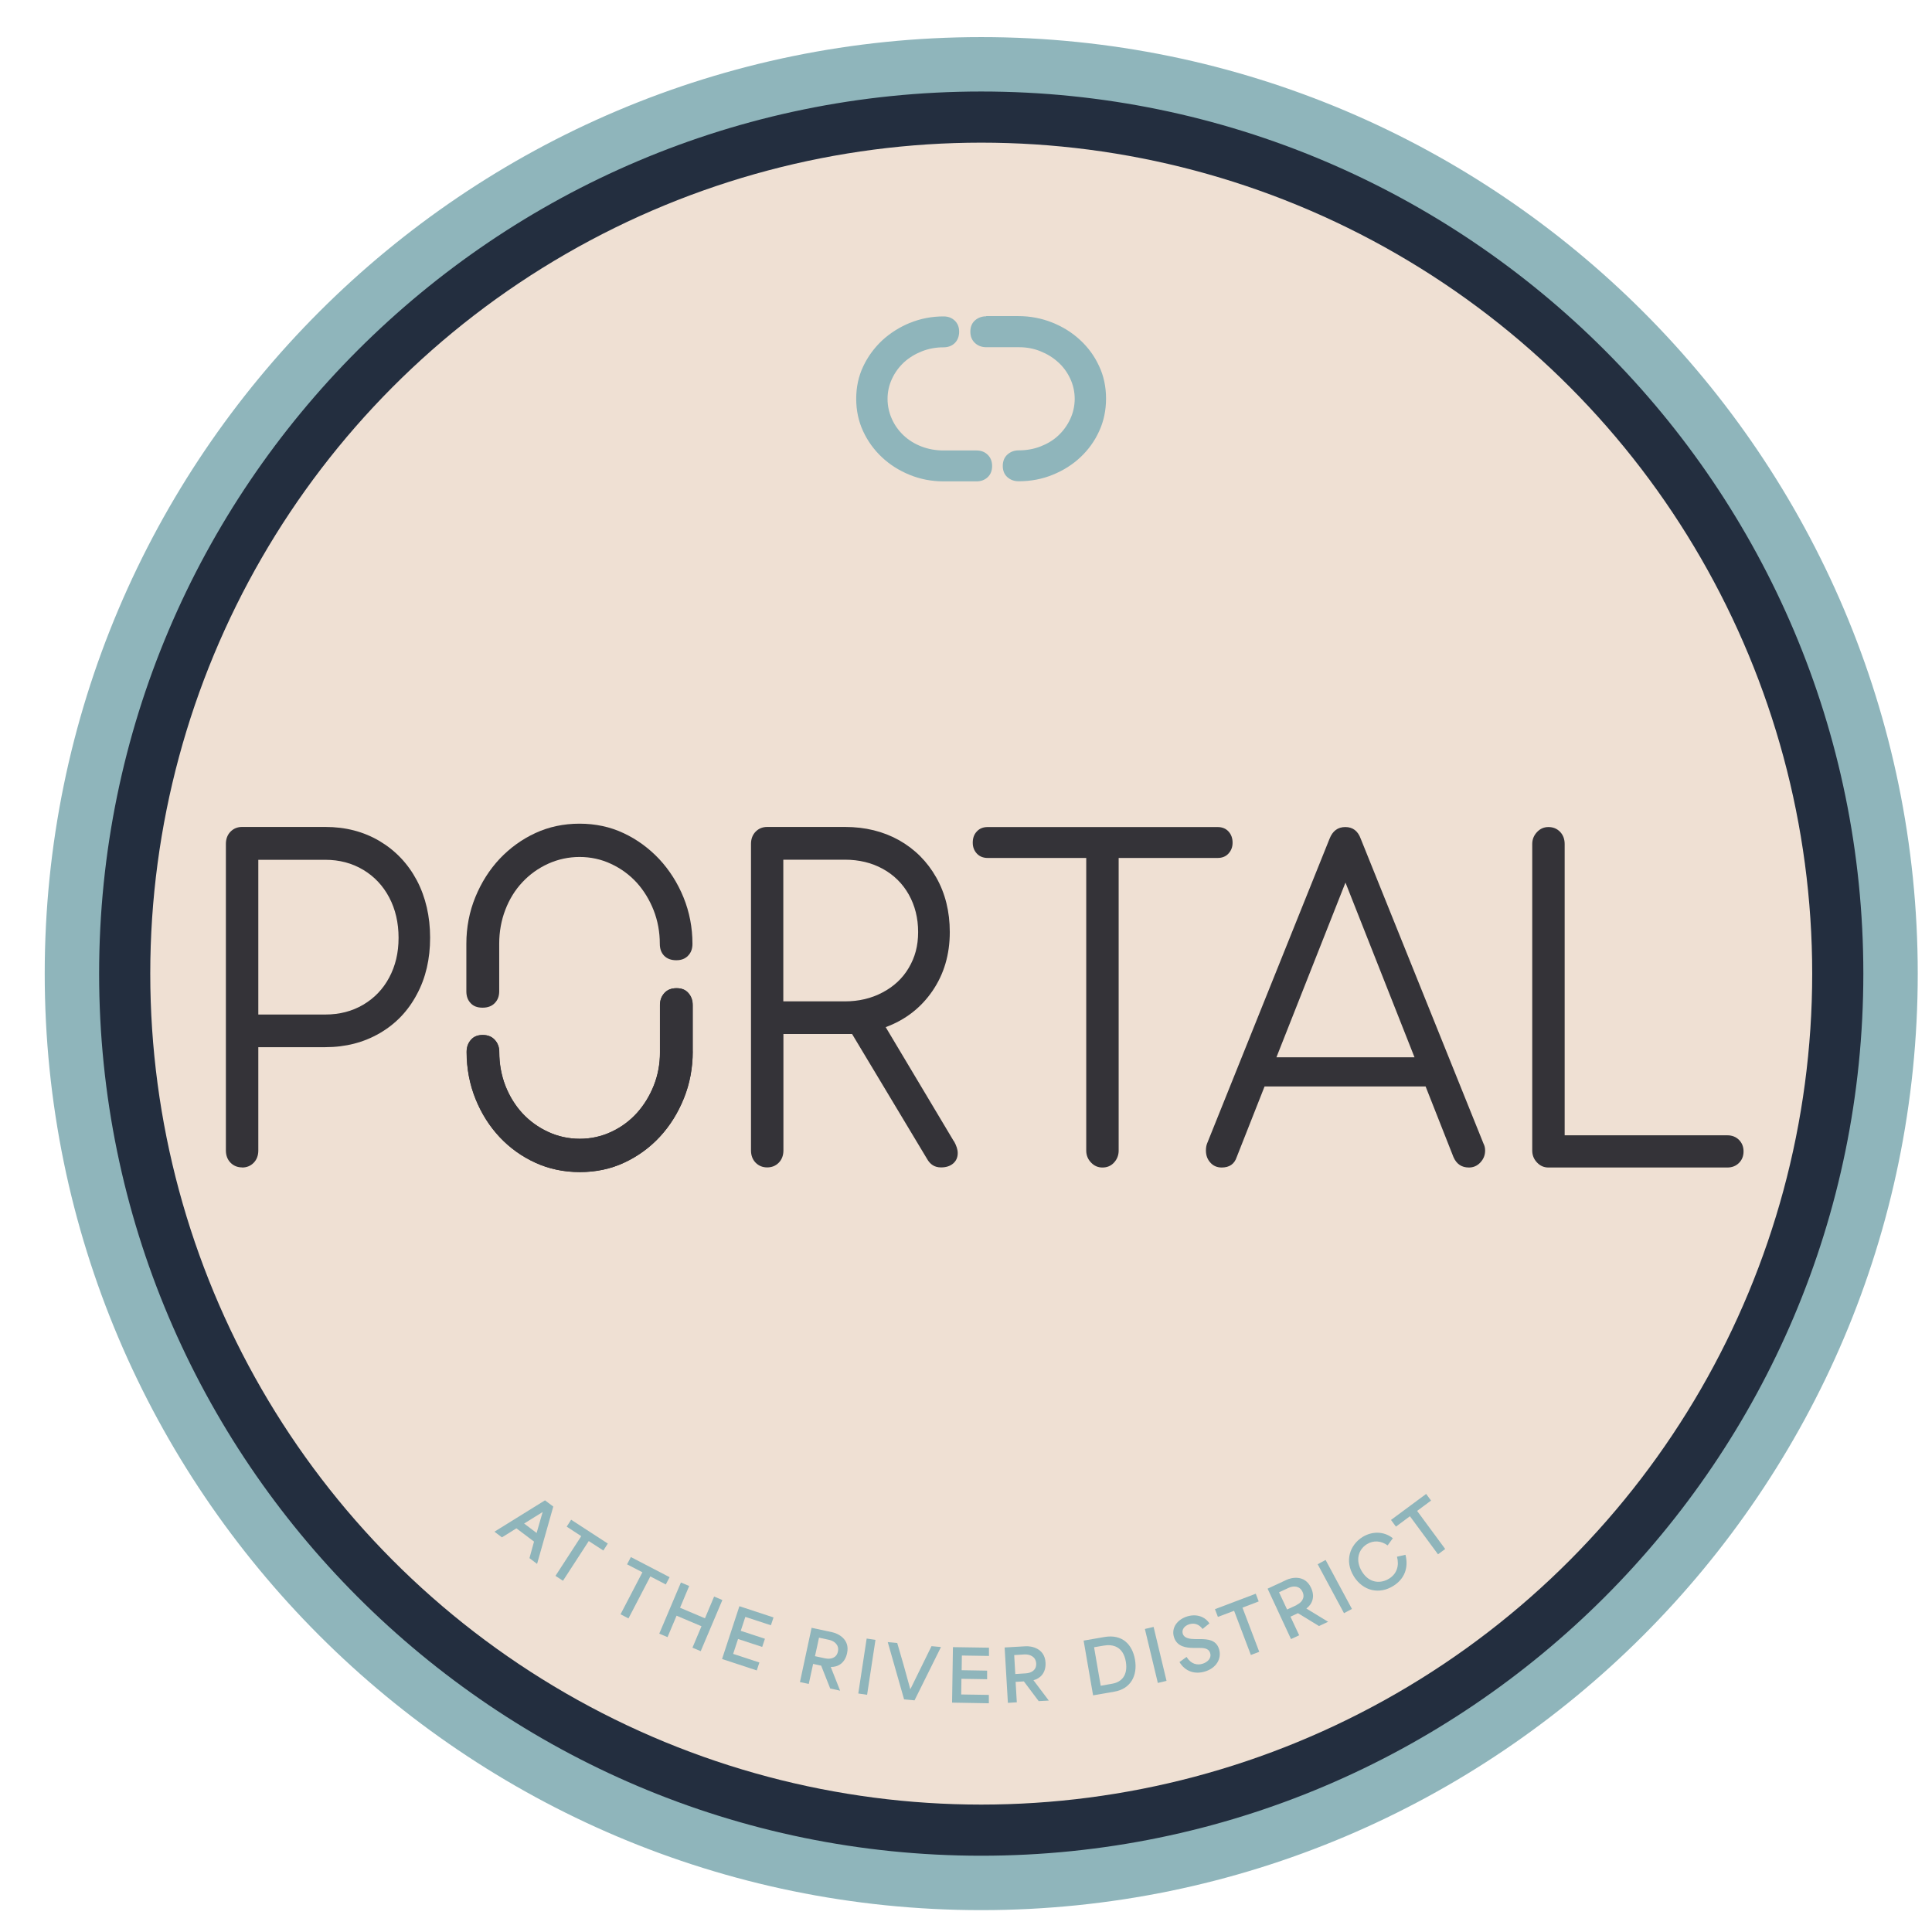 <?xml version="1.0" encoding="UTF-8" standalone="no"?><svg xmlns="http://www.w3.org/2000/svg" xmlns:xlink="http://www.w3.org/1999/xlink" fill="#000000" height="178" viewBox="0 0 177.56 177.56" width="178"><g><circle cx="90.18" cy="89.48" fill="#232e3f" r="83.57"/><path d="M90.18,175.55c-47.46,0-86.07-38.61-86.07-86.07S42.72,3.41,90.18,3.41s86.07,38.61,86.07,86.07-38.61,86.07-86.07,86.07ZM90.18,8.41C45.48,8.41,9.11,44.78,9.11,89.48s36.37,81.07,81.07,81.07,81.07-36.37,81.07-81.07S134.88,8.41,90.18,8.41Z" fill="#8fb5bb"/></g><circle cx="90.18" cy="89.48" fill="#efe0d3" r="76.37"/><g fill="#8fb5bb"><path d="M50.09,137.89l.76.57-1.49,5.27-.7-.53c.14-.51.28-1.01.42-1.52l-1.62-1.22c-.45.28-.88.56-1.33.83l-.69-.52,4.66-2.89ZM49.32,140.88c.16-.56.34-1.2.55-1.91h-.01s-1.69,1.05-1.69,1.05l1.15.87Z"/><path d="M52.08,140.31l.41-.64,3.37,2.19-.41.64-1.34-.87-2.37,3.65-.69-.45,2.37-3.65-1.33-.87Z"/><path d="M57.63,143.77l.35-.67,3.56,1.85-.35.67-1.42-.74-2.01,3.86-.73-.38,2.01-3.86-1.41-.73Z"/><path d="M62.58,145.44l.76.32-.84,2c.76.32,1.53.65,2.29.97l.84-2,.76.32-1.99,4.7-.76-.32.83-1.97c-.76-.32-1.53-.65-2.29-.97l-.83,1.97-.76-.32,1.99-4.7Z"/><path d="M67.96,147.62l3.13,1.03-.24.72-2.35-.77c-.14.43-.28.85-.42,1.28l2.22.73-.25.75-2.22-.73c-.15.45-.3.91-.45,1.37l2.41.79-.24.73-3.19-1.05,1.59-4.84Z"/><path d="M74.62,149.61l1.87.4c.5.11,1.65.62,1.36,1.93-.2.92-.85,1.28-1.5,1.26h0s.86,2.18.86,2.18l-.91-.2-.83-2.1-.74-.16-.4,1.84-.81-.17,1.07-4.99ZM75.84,152.41c.47.1,1.04,0,1.17-.63.13-.62-.35-.97-.81-1.07l-.93-.2c-.13.61-.23,1.09-.37,1.7l.93.2Z"/><path d="M79.64,150.59l.82.12-.77,5.05-.81-.12.77-5.05Z"/><path d="M81.59,150.92l.87.08c.27.88.87,3.02,1.2,4.24h.01c.56-1.14,1.53-3.13,1.94-3.95l.87.08-2.43,4.9-.96-.09-1.5-5.26Z"/><path d="M87.59,151.38l3.3.05v.76s-2.49-.04-2.49-.04c0,.45-.01.9-.02,1.35l2.34.04v.79s-2.36-.04-2.36-.04c0,.48-.02.96-.02,1.44l2.54.04v.77s-3.38-.06-3.38-.06l.08-5.11Z"/><path d="M92.35,151.41l1.91-.11c.51-.03,1.75.16,1.83,1.5.05.94-.48,1.46-1.11,1.62h0s1.41,1.87,1.41,1.87l-.93.05-1.36-1.81-.76.04c.04.63.07,1.25.11,1.88l-.82.05-.3-5.09ZM94.27,153.79c.48-.03,1-.27.96-.92-.04-.63-.59-.84-1.07-.82l-.95.06c.04.63.06,1.12.1,1.74l.95-.06Z"/><path d="M99.59,150.78l1.9-.33c1.68-.29,2.58.71,2.82,2.07.26,1.5-.42,2.7-1.89,2.95l-1.96.34-.87-5.03ZM102.22,154.74c.84-.14,1.46-.76,1.25-2.02-.24-1.41-1.21-1.63-2.04-1.48l-.88.15c.2,1.17.41,2.37.61,3.54l1.07-.19Z"/><path d="M105.22,149.71l.8-.19,1.19,4.96-.8.19-1.19-4.96Z"/><path d="M108.39,152.76l.66-.48c.41.66.97.78,1.46.63.46-.14.85-.5.71-.98-.14-.48-.63-.48-1.11-.48h-.48c-.53-.01-1.46-.07-1.74-1-.26-.88.34-1.63,1.24-1.9.88-.26,1.65.06,2.02.65l-.63.51c-.29-.4-.71-.58-1.2-.44-.47.14-.73.5-.62.87.14.46.73.49,1.13.5h.56c.52.02,1.38.02,1.65.93.26.88-.27,1.74-1.3,2.05-.89.27-1.8.03-2.34-.87Z"/><path d="M111.93,148.6l-.27-.71,3.75-1.42.27.71-1.49.57,1.54,4.06-.77.29-1.54-4.06-1.49.56Z"/><path d="M116.49,146.01l1.74-.81c.46-.22,1.69-.5,2.26.72.4.85.09,1.53-.43,1.91h0s2,1.22,2,1.22l-.84.39-1.93-1.18-.69.32c.27.57.53,1.14.8,1.71l-.75.35-2.15-4.63ZM119.15,147.51c.43-.2.83-.62.56-1.21-.27-.58-.86-.57-1.3-.36l-.86.4c.27.57.47,1.02.74,1.58l.87-.4Z"/><path d="M121.1,143.76l.73-.39,2.42,4.5-.73.39-2.42-4.5Z"/><path d="M124.43,144.88c-.89-1.42-.37-2.89.79-3.62.89-.55,1.97-.54,2.79.11l-.48.66c-.58-.42-1.28-.5-1.91-.11-.81.51-1.07,1.52-.44,2.53.7,1.12,1.78,1.08,2.49.63.71-.44.94-1.19.72-2.01l.78-.18c.31,1.23-.12,2.24-1.11,2.86-1.29.81-2.79.48-3.64-.88Z"/><path d="M128.29,140.3l-.45-.61,3.23-2.39.45.61-1.28.95,2.58,3.5-.66.49-2.58-3.5-1.28.95Z"/></g><path d="M90.64,29.07c-.41,0-.75.13-1.04.38-.28.25-.42.6-.42,1.03s.14.78.42,1.04c.28.26.63.39,1.04.39h3.01c.7,0,1.35.12,1.97.37.62.25,1.16.58,1.63,1.01.47.42.84.93,1.11,1.51.27.58.41,1.2.41,1.85s-.14,1.28-.41,1.86c-.27.58-.64,1.09-1.1,1.52-.46.43-1.01.76-1.63,1-.62.24-1.29.36-2.01.36-.41,0-.75.13-1.04.39-.28.26-.42.61-.42,1.04s.14.78.42,1.03c.28.25.63.38,1.04.38,1.12,0,2.16-.2,3.14-.6.98-.4,1.83-.94,2.55-1.62.72-.68,1.3-1.48,1.71-2.39.42-.91.63-1.91.63-2.99s-.21-2.08-.64-2.99c-.42-.91-1-1.71-1.74-2.39-.73-.68-1.59-1.22-2.57-1.61-.98-.39-2.02-.59-3.12-.59h-2.95ZM83.63,29.67c-.97.4-1.82.94-2.56,1.62-.73.69-1.31,1.48-1.74,2.39-.43.91-.64,1.9-.64,2.97s.21,2.06.63,2.97c.42.91.99,1.7,1.72,2.39.73.69,1.58,1.23,2.56,1.63.98.4,2.02.6,3.12.6h3.03c.41,0,.75-.13,1.02-.38.27-.25.41-.6.41-1.03s-.14-.78-.41-1.04c-.27-.26-.61-.39-1.02-.39h-3.03c-.72,0-1.39-.12-2.02-.36-.63-.24-1.18-.58-1.64-1.01-.46-.43-.83-.94-1.09-1.52-.26-.58-.4-1.2-.4-1.85s.14-1.27.41-1.85c.27-.58.64-1.08,1.1-1.51.46-.42,1.01-.76,1.64-1.01.63-.25,1.3-.37,2-.37.42,0,.76-.13,1.03-.39.26-.26.4-.61.4-1.05,0-.41-.13-.75-.4-1.01-.27-.26-.61-.39-1.03-.39-1.09,0-2.13.2-3.1.6" fill="#8fb5bb"/><g fill="#343338"><g><path d="M62.18,90.82c-.47,0-.83.14-1.1.43-.28.3-.42.67-.42,1.12v4.35c0,1.07-.19,2.09-.57,3.05-.38.95-.9,1.8-1.55,2.52-.66.73-1.45,1.31-2.35,1.73-.91.42-1.88.64-2.9.64s-2.01-.21-2.92-.64c-.9-.42-1.7-1-2.36-1.71-.66-.72-1.18-1.57-1.56-2.53-.37-.96-.56-2-.56-3.1,0-.45-.14-.82-.42-1.12-.27-.29-.64-.44-1.1-.44s-.82.14-1.07.43c-.27.3-.41.67-.41,1.13,0,1.53.28,2.98.82,4.32.54,1.34,1.29,2.52,2.22,3.51.93.99,2.03,1.78,3.28,2.35,1.24.57,2.61.86,4.09.86s2.85-.29,4.08-.87c1.24-.58,2.35-1.38,3.27-2.38.93-1,1.67-2.19,2.21-3.54.54-1.34.81-2.78.81-4.3v-4.25c0-.45-.13-.82-.41-1.13-.26-.29-.61-.43-1.07-.43Z"/><path d="M44.36,92.61c.47,0,.84-.14,1.11-.42.28-.29.41-.64.41-1.09v-4.37c0-1.1.19-2.15.56-3.11.37-.97.9-1.83,1.57-2.54.67-.72,1.47-1.29,2.37-1.7.91-.41,1.88-.62,2.89-.62s1.99.21,2.9.64c.9.42,1.69,1,2.35,1.72.65.72,1.17,1.57,1.55,2.53.38.97.57,2.01.57,3.09,0,.46.13.82.4,1.1.27.27.63.41,1.12.41.45,0,.8-.13,1.07-.41.28-.28.41-.64.41-1.1,0-1.5-.28-2.93-.82-4.26-.54-1.33-1.3-2.52-2.23-3.52-.94-1-2.04-1.81-3.28-2.39-1.23-.58-2.59-.87-4.05-.87s-2.82.29-4.05.86c-1.24.57-2.34,1.37-3.28,2.36-.94,1-1.69,2.18-2.24,3.52-.55,1.34-.83,2.78-.83,4.3v4.37c0,.45.13.81.4,1.09.26.28.61.41,1.08.41Z"/><path d="M63.66,96.63c0,1.52-.27,2.96-.81,4.3-.54,1.34-1.28,2.53-2.21,3.54-.93,1-2.03,1.81-3.27,2.38-1.24.58-2.61.87-4.08.87s-2.85-.29-4.09-.86c-1.25-.57-2.35-1.36-3.28-2.35-.93-.99-1.68-2.17-2.22-3.51-.54-1.34-.82-2.79-.82-4.32,0-.45.13-.82.41-1.13.26-.29.61-.43,1.07-.43s.83.14,1.1.44c.28.3.42.67.42,1.12,0,1.1.19,2.14.56,3.1.37.96.9,1.81,1.56,2.53.66.72,1.46,1.3,2.36,1.71.91.42,1.89.64,2.92.64s1.99-.21,2.9-.64c.9-.42,1.69-1,2.35-1.73.65-.72,1.17-1.57,1.55-2.52.38-.95.57-1.98.57-3.05v-4.35c0-.45.14-.82.42-1.12.27-.29.63-.43,1.1-.43s.82.14,1.07.43c.27.31.41.67.41,1.13v4.25Z"/></g><path d="M142.31,107.3h16.44c.43,0,.79-.14,1.07-.42.28-.28.42-.63.42-1.06s-.14-.78-.42-1.06-.64-.42-1.07-.42h-14.95v-26.77c0-.45-.14-.83-.42-1.12-.28-.29-.64-.44-1.07-.44-.41,0-.76.15-1.05.46-.29.31-.44.67-.44,1.1v28.17c0,.43.15.8.44,1.1.29.31.64.46,1.05.46ZM123.65,81.1l6.35,16.07h-12.69l6.35-16.07ZM136.34,105.1l-11.28-28.01c-.26-.72-.73-1.08-1.42-1.08s-1.17.36-1.45,1.08l-11.24,27.97c-.08.19-.12.41-.12.68,0,.43.13.8.4,1.1.27.31.62.46,1.05.46.71,0,1.17-.32,1.38-.96l2.56-6.49h14.8l2.56,6.49c.28.64.75.96,1.42.96.41,0,.76-.15,1.05-.46.29-.31.44-.67.44-1.1,0-.24-.05-.45-.15-.64ZM111.91,76.01h-21.14c-.41,0-.74.13-.99.4-.26.27-.38.61-.38,1.04,0,.4.13.73.38,1,.25.27.59.4.99.4h9.06v26.89c0,.43.15.8.44,1.1.29.31.64.46,1.05.46.43,0,.79-.15,1.07-.46.28-.31.42-.67.42-1.1v-26.89h9.1c.41,0,.74-.13.99-.4.25-.27.38-.6.38-1,0-.43-.13-.77-.38-1.04-.25-.27-.59-.4-.99-.4ZM71.99,92.03v-13.02h5.66c1.3,0,2.46.28,3.48.84,1.02.56,1.82,1.35,2.39,2.36.57,1.02.86,2.16.86,3.45s-.29,2.32-.86,3.29-1.38,1.72-2.41,2.26c-1.03.55-2.19.82-3.46.82h-5.66ZM87.67,104.9l-6.27-10.5c1.81-.67,3.24-1.78,4.3-3.33,1.06-1.55,1.59-3.35,1.59-5.41,0-1.87-.41-3.54-1.24-5.01-.83-1.47-1.97-2.61-3.42-3.43-1.45-.81-3.11-1.22-4.97-1.22h-7.15c-.43,0-.79.15-1.07.44-.28.29-.42.67-.42,1.12v28.17c0,.45.14.83.42,1.12.28.29.64.44,1.07.44s.79-.15,1.07-.44c.28-.29.42-.67.42-1.12v-10.7h6.31l6.88,11.46c.15.27.33.47.54.6.2.13.46.2.76.2.46,0,.83-.12,1.11-.36.28-.24.42-.56.42-.96,0-.32-.12-.68-.34-1.08ZM23.74,93.24v-14.22h6.16c1.3,0,2.46.31,3.48.92,1.02.61,1.82,1.46,2.39,2.54.57,1.08.86,2.32.86,3.71s-.29,2.58-.86,3.65c-.57,1.07-1.37,1.9-2.39,2.5-1.02.6-2.18.9-3.48.9h-6.16ZM22.25,107.3c.43,0,.79-.15,1.07-.44.28-.29.42-.67.42-1.12v-9.5h6.16c1.86,0,3.52-.43,4.99-1.28,1.47-.85,2.61-2.04,3.42-3.57.82-1.52,1.22-3.26,1.22-5.21s-.41-3.73-1.22-5.27c-.82-1.54-1.96-2.74-3.42-3.61-1.47-.87-3.13-1.3-4.99-1.3h-7.65c-.43,0-.79.15-1.07.44-.28.29-.42.67-.42,1.12v28.17c0,.45.14.83.42,1.12.28.29.64.44,1.07.44Z"/></g></svg>